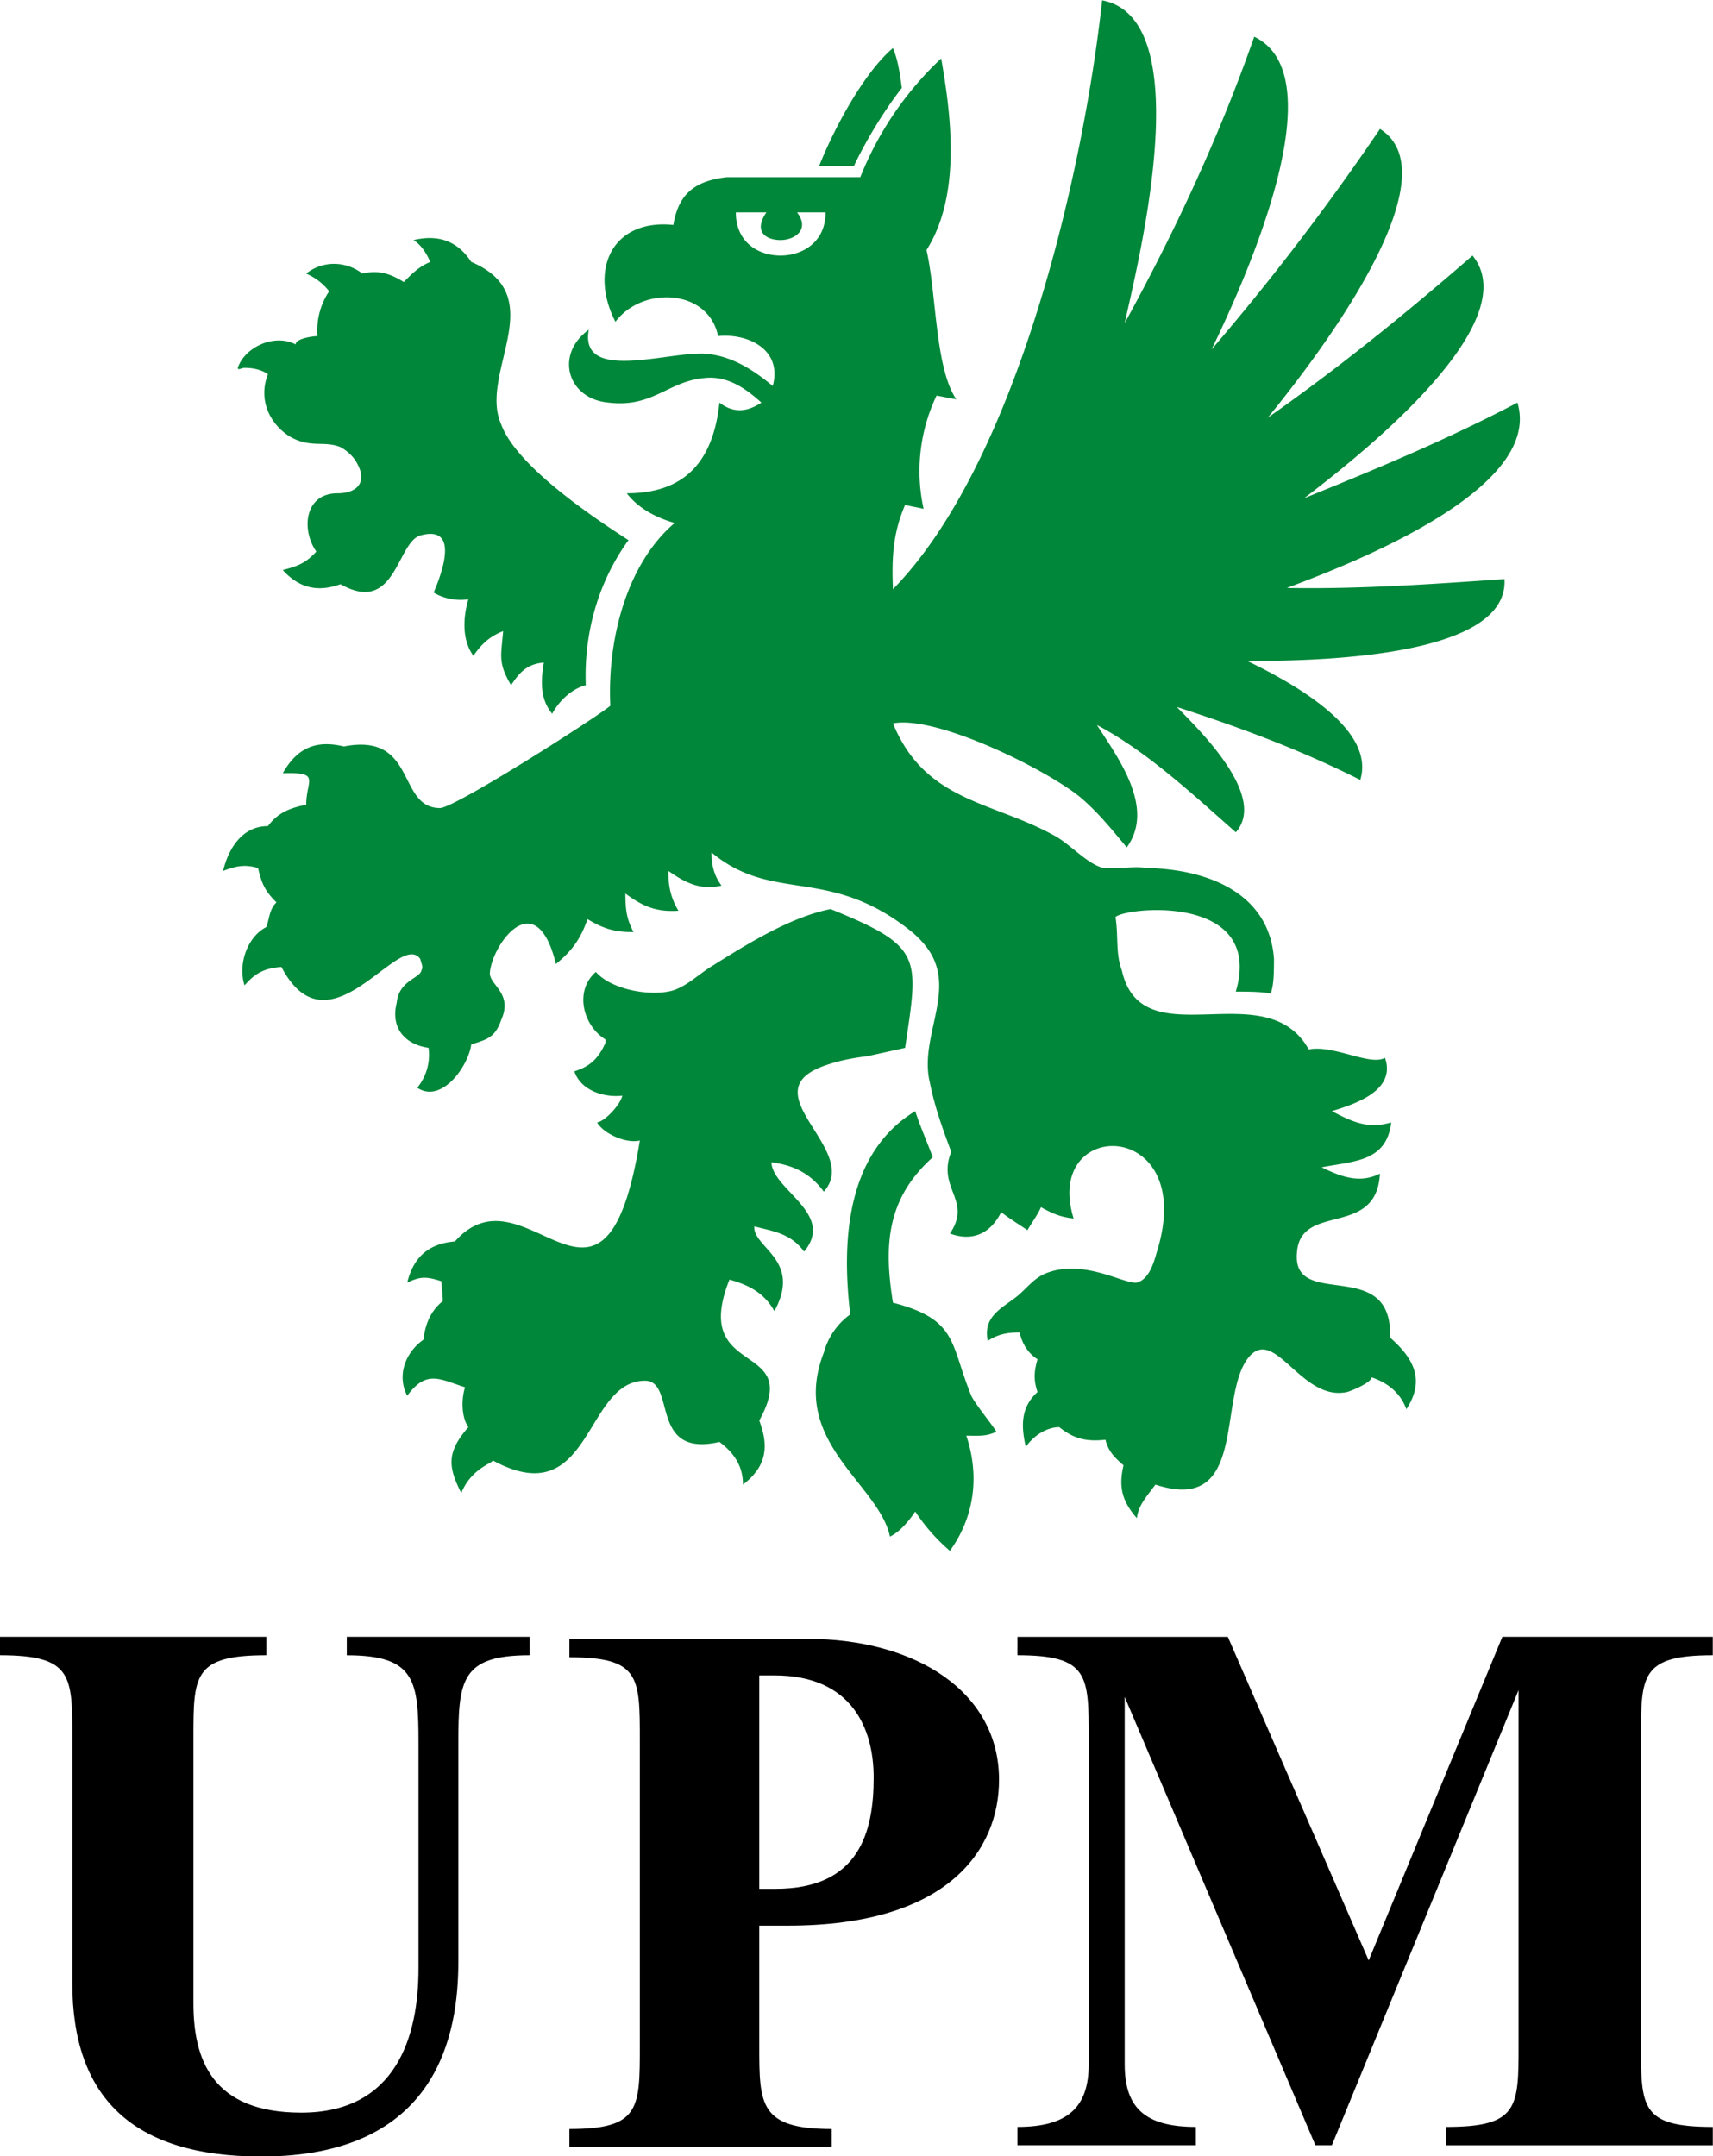 <svg xmlns="http://www.w3.org/2000/svg" viewBox="0 0 70.582 88.83"><defs><clipPath id="a" clipPathUnits="userSpaceOnUse"><path d="M0 0h595.276v841.89H0Z"/></clipPath></defs><g clip-path="url(#a)" transform="matrix(1.66 0 0 -1.66 -847.002 1338.158)"><path fill="#008739" d="M532.626 803.937c-.041.323-.094.698-.22.989-.725-.614-1.466-2.007-1.83-2.922h.863c.335.695.74 1.35 1.187 1.933M530.69 776.546c.96 1.061-1.967 2.507.125 3.162.322.105.623.158.96.2l.933.206c.334 2.26.46 2.51-1.85 3.445-.99-.198-2.05-.855-2.914-1.397-.334-.197-.623-.497-.988-.62-.532-.159-1.52 0-1.924.456-.533-.457-.334-1.32.24-1.676v-.08c-.17-.376-.367-.585-.773-.71.158-.479.74-.657 1.19-.604-.042-.208-.417-.633-.628-.665.178-.293.738-.53 1.063-.448-.885-5.43-2.82-.51-4.59-2.505-.654-.055-1.027-.387-1.184-1.022.323.155.48.155.852.032 0-.159.031-.333.031-.49-.31-.25-.437-.584-.48-.958-.455-.323-.664-.89-.403-1.392.48.658.813.406 1.436.211-.094-.285-.094-.742.082-.99-.54-.618-.51-.979-.176-1.635.248.613.78.738.78.81 2.466-1.34 2.26 1.977 3.78 1.977.786 0 .09-1.923 1.848-1.519.375-.28.584-.612.584-1.059.58.447.652.933.404 1.59 1.114 2.007-1.724 1.021-.74 3.497.46-.126.865-.324 1.115-.782.696 1.272-.533 1.572-.498 2.103.498-.127.903-.178 1.237-.625.78.945-.779 1.52-.813 2.217.565-.075.971-.283 1.301-.729M516.313 796.99c.207 0 .416-.043.58-.157-.246-.625.033-1.239.563-1.56.51-.28.833-.084 1.238-.25.156-.084.334-.239.418-.416.248-.449 0-.73-.49-.73-.83 0-.903-.914-.528-1.446-.252-.279-.459-.363-.834-.459.404-.444.863-.558 1.434-.351 1.394-.79 1.394 1.093 2.01 1.217.988.25.458-1.06.302-1.424.196-.124.528-.22.862-.167-.123-.416-.176-.99.125-1.404.197.29.408.487.738.613-.05-.613-.135-.78.197-1.342.21.322.404.53.813.562-.073-.437-.104-.894.207-1.27.177.333.502.626.834.708-.05 1.312.32 2.58 1.06 3.6-.904.583-2.79 1.85-3.162 2.88-.564 1.27 1.268 3.174-.74 4.025-.322.49-.778.697-1.434.543.198-.125.323-.335.416-.543-.293-.124-.449-.29-.658-.499-.334.21-.623.303-1.027.21-.42.322-.99.322-1.395 0 .252-.115.405-.239.571-.438a1.745 1.745 0 0 1-.29-1.114c-.084 0-.542-.052-.542-.207-.532.28-1.268-.072-1.436-.58 0-.073.094 0 .168 0"/><path fill="#008739" d="M532.407 773.79c-.23 1.435-.156 2.58.988 3.61-.156.416-.322.79-.435 1.144-1.74-1.06-1.823-3.288-1.614-5.045a1.73 1.73 0 0 1-.656-.95c-.863-2.214 1.362-3.244 1.643-4.564.252.124.459.375.627.622a4.69 4.69 0 0 1 .86-.976c.616.853.739 1.872.407 2.859.282 0 .49-.027.74.096.043 0-.531.697-.615.894-.531 1.29-.322 1.89-1.945 2.31"/><path fill="#008739" d="M529.618 799.777c-.56 0-1.111.333-1.111 1.072h.758c-.334-.49 0-.687.353-.687.336 0 .742.249.408.687h.709c0-.74-.576-1.072-1.117-1.072m18.289-3.65c-1.727-.908-3.496-1.644-5.293-2.372 1.185.905 5.574 4.305 4.179 6.022-1.642-1.425-3.316-2.786-5.085-4.025.81.987 4.763 5.929 2.787 7.167a60.477 60.477 0 0 0-4.18-5.473c.654 1.353 3.19 6.743 1.059 7.762-.862-2.466-1.975-4.848-3.215-7.107.334 1.52 1.855 7.553-.56 8.01-.46-4.232-2.102-11.451-5.192-14.615-.033.78 0 1.395.3 2.09l.46-.093a4.355 4.355 0 0 0 .322 2.809l.49-.093c-.531.782-.49 2.632-.74 3.704.863 1.362.615 3.327.365 4.756a8.198 8.198 0 0 1-2.008-2.947h-3.318c-.791-.093-1.197-.416-1.322-1.185-1.52.155-2.1-1.113-1.438-2.404.657.885 2.299.834 2.549-.354.74.073 1.602-.333 1.356-1.238-.457.377-.948.697-1.52.782-.822.176-3.297-.782-3.047.613-.853-.613-.533-1.727.508-1.81 1.092-.125 1.467.54 2.38.613.534.053.979-.23 1.397-.612-.384-.251-.71-.251-1.041 0-.156-1.467-.865-2.25-2.3-2.25.293-.384.75-.613 1.189-.736-1.223-1.041-1.676-2.964-1.598-4.537-.33-.281-3.857-2.538-4.228-2.538-1.074 0-.564 1.882-2.385 1.528-.654.157-1.142 0-1.517-.665.957.032.582-.166.582-.781-.418-.082-.71-.206-.95-.53-.654 0-.988-.582-1.113-1.112.336.125.533.166.867.072.083-.353.157-.561.458-.853-.178-.165-.178-.416-.253-.613-.488-.251-.706-.95-.54-1.447.26.3.492.427.915.457 1.186-2.255 2.913.937 3.446.2.03-.126.08-.2.03-.282-.03-.2-.563-.25-.614-.811-.158-.624.209-1.031.79-1.114a1.283 1.283 0 0 0-.28-.99c.603-.404 1.269.533 1.34 1.073.376.125.585.157.742.605.3.663-.28.862-.28 1.163.039.689 1.143 2.259 1.64.23.409.333.616.634.784 1.113.414-.25.693-.322 1.143-.322-.168.322-.202.53-.202.957.45-.334.784-.46 1.315-.427-.197.333-.25.624-.25.989.404-.281.779-.49 1.32-.365-.178.24-.248.49-.248.822 1.524-1.264 2.87-.335 4.889-1.904.252-.195.53-.478.656-.811.373-.938-.375-1.975-.125-2.998.125-.623.322-1.153.53-1.716-.364-.917.53-1.196-.032-2.028.53-.195.99-.031 1.272.53.205-.157.404-.28.652-.446.127.217.25.375.336.57.279-.156.486-.246.81-.281-.78 2.54 3.123 2.508 2.06-.85-.083-.302-.208-.666-.49-.74-.302-.052-1.322.604-2.257.23-.303-.124-.46-.357-.707-.563-.375-.3-.863-.498-.738-1.113.25.158.459.208.79.208.07-.281.196-.501.446-.666-.094-.323-.094-.531 0-.813-.414-.373-.414-.83-.29-1.363.167.254.499.492.83.492.356-.283.657-.366 1.147-.313.073-.304.248-.457.448-.634-.125-.531-.043-.884.332-1.313.03.327.28.584.459.834 2.277-.74 1.548 2.082 2.277 3.11.666.915 1.32-1.061 2.478-.813.123.032.61.24.61.365.375-.125.709-.365.865-.791.459.708.207 1.239-.406 1.779.074 2.052-2.436.656-2.311 2.104.084 1.266 1.977.352 2.06 1.964-.488-.247-.946-.091-1.445.157.78.156 1.612.126 1.725 1.114-.56-.167-.945 0-1.473.28.58.177 1.6.51 1.319 1.323-.373-.21-1.272.33-1.893.208-1.072 1.923-4.142-.261-4.64 1.965-.157.407-.082.864-.157 1.322.28.248 3.696.582 2.987-1.852.28 0 .58 0 .865-.044.082.199.082.574.082.856-.115 1.654-1.676 2.225-3.152 2.256-.332.053-.707-.031-1.082 0-.405.094-.864.636-1.27.832-1.517.825-3.16.825-3.953 2.757 1.082.209 3.828-1.155 4.66-1.842.447-.383.77-.79 1.143-1.236.71.977-.205 2.205-.74 3.037 1.242-.655 2.384-1.727 3.447-2.662.79.894-.903 2.537-1.465 3.11 1.547-.5 3.066-1.061 4.554-1.811.405 1.312-1.822 2.476-2.808 2.954 1.289 0 6.513 0 6.387 2.03-1.823-.126-3.58-.251-5.401-.22 1.52.573 6.379 2.424 5.723 4.6"/><path d="M518.85 765.04c1.697 0 1.78-.624 1.78-2.173v-5.597c0-1.674-.542-3.581-2.91-3.581-2.22 0-2.677 1.323-2.677 2.717v6.586c0 1.548 0 2.049 1.81 2.049v.457h-6.616v-.457c1.8 0 1.8-.501 1.8-2.05v-6.087c0-2.828 1.487-4.304 4.692-4.304 4.4 0 4.89 3.068 4.89 4.836v5.43c0 1.55.073 2.175 1.768 2.175v.457h-4.537ZM552.756 765.04v.458h-5.223l-3.318-8.031-3.496 8.03h-5.223v-.456c1.77 0 1.77-.501 1.77-2.05v-8.104c0-1.073-.53-1.552-1.77-1.552v-.456h4.43v.456c-1.267 0-1.767.479-1.767 1.552v9.119l4.734-11.127h.408l4.635 11.297v-8.79c0-1.572 0-2.051-1.799-2.051v-.456h6.62v.456c-1.784 0-1.784.479-1.784 2.052v7.605c0 1.548 0 2.049 1.783 2.049M529.493 759.244h-.404v5.296h.375c1.927 0 2.464-1.322 2.464-2.537 0-1.365-.367-2.759-2.435-2.759m.79 6.203h-5.907v-.457c1.748 0 1.748-.48 1.748-2.051v-7.593c0-1.565 0-2.063-1.748-2.063v-.446h6.51v.446c-1.797 0-1.797.615-1.797 2.063v2.984h.709c4.007 0 5.242 1.904 5.242 3.62 0 2.185-2.07 3.497-4.756 3.497"/></g></svg>
